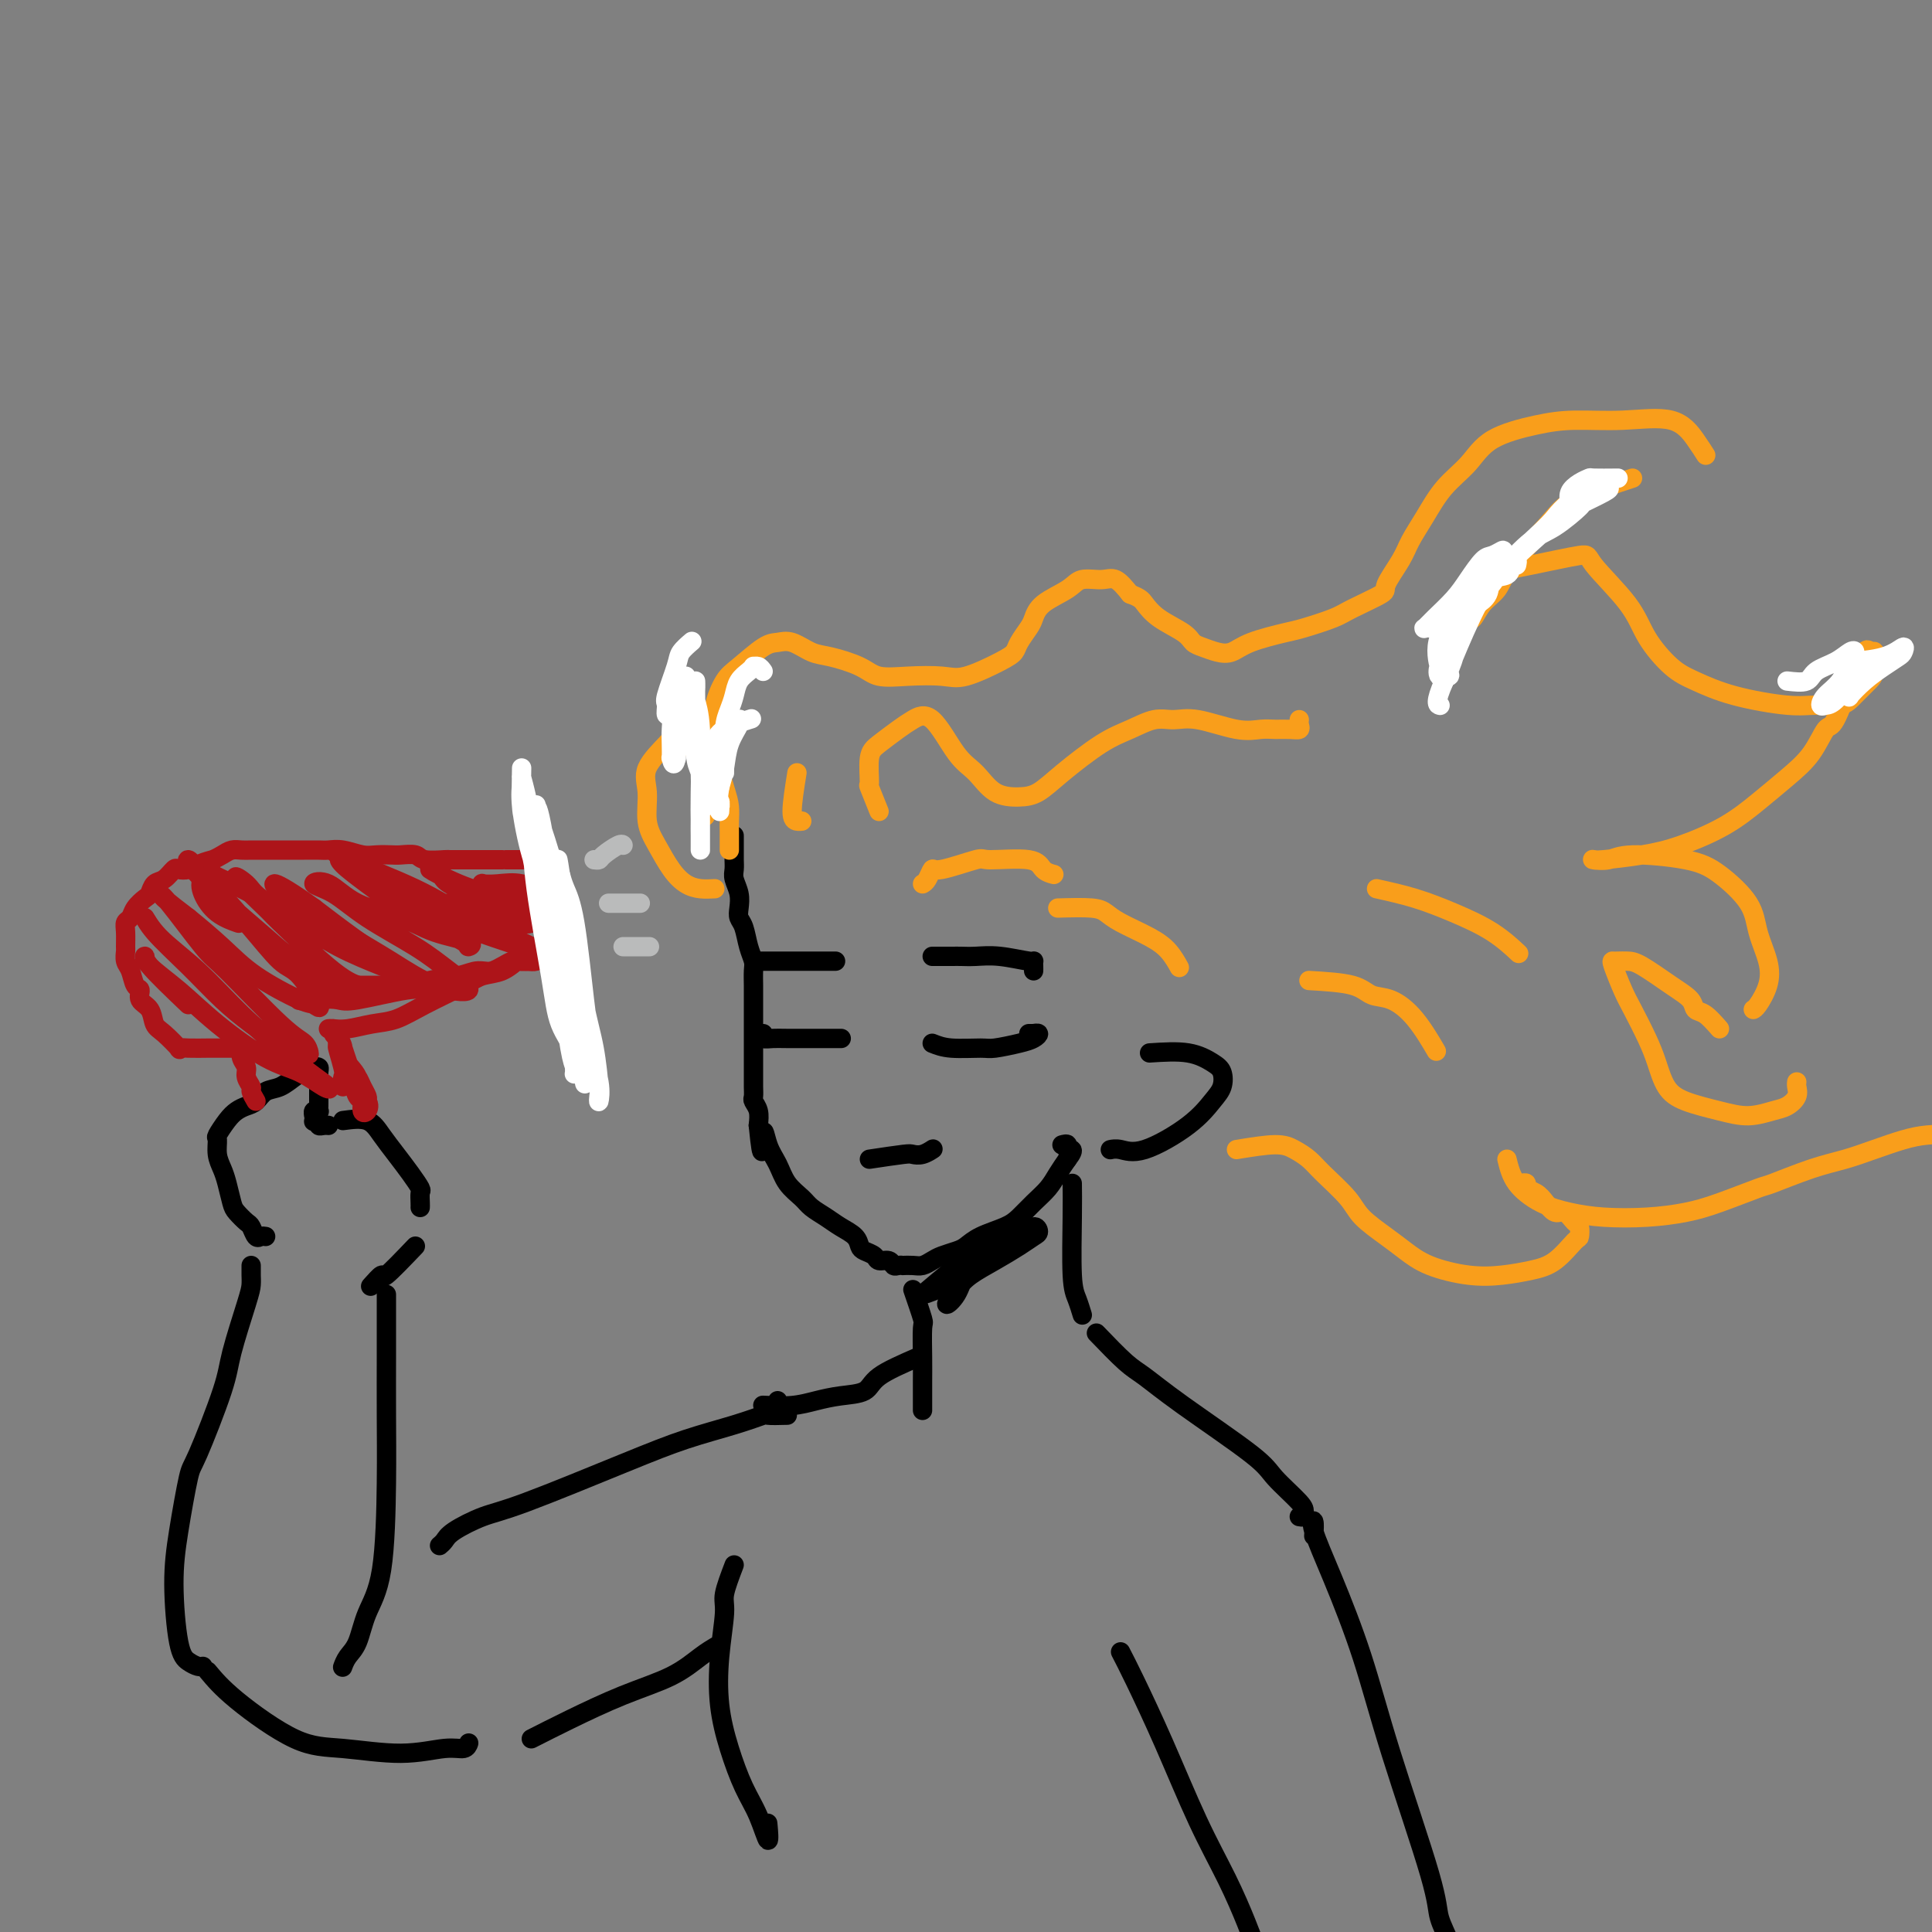 <svg viewBox='0 0 400 400' version='1.1' xmlns='http://www.w3.org/2000/svg' xmlns:xlink='http://www.w3.org/1999/xlink'><rect x="0" y="0" width="400" height="400" fill="#808080" stroke="none"/><g fill='none' stroke='rgb(0,0,0)' stroke-width='4' stroke-linecap='round' stroke-linejoin='round'><path d='M152,173c-0.001,0.779 -0.001,1.559 0,2c0.001,0.441 0.004,0.544 0,1c-0.004,0.456 -0.015,1.267 0,2c0.015,0.733 0.056,1.390 0,2c-0.056,0.610 -0.208,1.173 0,2c0.208,0.827 0.776,1.919 1,3c0.224,1.081 0.102,2.152 0,3c-0.102,0.848 -0.185,1.472 0,2c0.185,0.528 0.638,0.961 1,2c0.362,1.039 0.633,2.686 1,4c0.367,1.314 0.830,2.296 1,3c0.170,0.704 0.045,1.129 0,2c-0.045,0.871 -0.012,2.187 0,3c0.012,0.813 0.003,1.121 0,2c-0.003,0.879 -0.001,2.328 0,3c0.001,0.672 0.000,0.568 0,1c-0.000,0.432 -0.000,1.401 0,2c0.000,0.599 0.000,0.829 0,1c-0.000,0.171 -0.000,0.283 0,1c0.000,0.717 -0.000,2.038 0,3c0.000,0.962 0.000,1.567 0,2c-0.000,0.433 -0.000,0.696 0,1c0.000,0.304 0.000,0.649 0,1c-0.000,0.351 -0.001,0.709 0,1c0.001,0.291 0.004,0.514 0,1c-0.004,0.486 -0.015,1.235 0,2c0.015,0.765 0.056,1.545 0,2c-0.056,0.455 -0.207,0.584 0,1c0.207,0.416 0.774,1.119 1,2c0.226,0.881 0.113,1.941 0,3'/><path d='M157,233c0.966,9.664 0.882,3.825 1,2c0.118,-1.825 0.439,0.364 1,2c0.561,1.636 1.361,2.717 2,4c0.639,1.283 1.118,2.766 2,4c0.882,1.234 2.166,2.217 3,3c0.834,0.783 1.218,1.365 2,2c0.782,0.635 1.963,1.322 3,2c1.037,0.678 1.931,1.347 3,2c1.069,0.653 2.313,1.289 3,2c0.687,0.711 0.818,1.496 1,2c0.182,0.504 0.416,0.727 1,1c0.584,0.273 1.518,0.595 2,1c0.482,0.405 0.512,0.893 1,1c0.488,0.107 1.436,-0.167 2,0c0.564,0.167 0.746,0.777 1,1c0.254,0.223 0.582,0.061 1,0c0.418,-0.061 0.927,-0.019 1,0c0.073,0.019 -0.291,0.016 0,0c0.291,-0.016 1.237,-0.046 2,0c0.763,0.046 1.345,0.168 2,0c0.655,-0.168 1.384,-0.625 2,-1c0.616,-0.375 1.120,-0.667 2,-1c0.880,-0.333 2.136,-0.707 3,-1c0.864,-0.293 1.336,-0.504 2,-1c0.664,-0.496 1.518,-1.276 3,-2c1.482,-0.724 3.590,-1.390 5,-2c1.410,-0.610 2.121,-1.163 3,-2c0.879,-0.837 1.926,-1.956 3,-3c1.074,-1.044 2.174,-2.012 3,-3c0.826,-0.988 1.379,-1.997 2,-3c0.621,-1.003 1.311,-2.002 2,-3'/><path d='M221,240c1.995,-2.558 0.483,-1.954 0,-2c-0.483,-0.046 0.062,-0.743 0,-1c-0.062,-0.257 -0.732,-0.073 -1,0c-0.268,0.073 -0.134,0.037 0,0'/><path d='M158,214c-0.179,0.423 -0.358,0.845 0,1c0.358,0.155 1.252,0.041 2,0c0.748,-0.041 1.349,-0.011 3,0c1.651,0.011 4.351,0.003 6,0c1.649,-0.003 2.246,-0.001 3,0c0.754,0.001 1.665,0.000 2,0c0.335,-0.000 0.096,-0.000 0,0c-0.096,0.000 -0.048,0.000 0,0'/><path d='M193,216c1.067,0.429 2.135,0.858 4,1c1.865,0.142 4.529,-0.004 6,0c1.471,0.004 1.749,0.159 3,0c1.251,-0.159 3.475,-0.631 5,-1c1.525,-0.369 2.352,-0.635 3,-1c0.648,-0.365 1.115,-0.830 1,-1c-0.115,-0.170 -0.814,-0.046 -1,0c-0.186,0.046 0.142,0.012 0,0c-0.142,-0.012 -0.755,-0.004 -1,0c-0.245,0.004 -0.123,0.002 0,0'/><path d='M157,199c0.157,0.000 0.314,0.000 1,0c0.686,0.000 1.901,0.000 3,0c1.099,-0.000 2.081,0.000 4,0c1.919,0.000 4.773,0.000 6,0c1.227,0.000 0.826,0.000 1,0c0.174,0.000 0.923,0.000 1,0c0.077,0.000 -0.518,0.000 -1,0c-0.482,0.000 -0.852,0.000 -1,0c-0.148,0.000 -0.074,0.000 0,0'/><path d='M193,198c1.527,0.002 3.054,0.005 4,0c0.946,-0.005 1.311,-0.016 2,0c0.689,0.016 1.701,0.060 3,0c1.299,-0.060 2.884,-0.222 5,0c2.116,0.222 4.763,0.830 6,1c1.237,0.170 1.063,-0.099 1,0c-0.063,0.099 -0.017,0.565 0,1c0.017,0.435 0.005,0.839 0,1c-0.005,0.161 -0.002,0.081 0,0'/><path d='M180,240c2.776,-0.415 5.553,-0.829 7,-1c1.447,-0.171 1.565,-0.098 2,0c0.435,0.098 1.189,0.222 2,0c0.811,-0.222 1.680,-0.791 2,-1c0.320,-0.209 0.091,-0.060 0,0c-0.091,0.060 -0.046,0.030 0,0'/><path d='M238,218c2.873,-0.186 5.746,-0.372 8,0c2.254,0.372 3.889,1.301 5,2c1.111,0.699 1.698,1.169 2,2c0.302,0.831 0.320,2.023 0,3c-0.320,0.977 -0.979,1.740 -2,3c-1.021,1.260 -2.403,3.017 -5,5c-2.597,1.983 -6.409,4.192 -9,5c-2.591,0.808 -3.963,0.217 -5,0c-1.037,-0.217 -1.741,-0.058 -2,0c-0.259,0.058 -0.074,0.017 0,0c0.074,-0.017 0.037,-0.008 0,0'/></g>
<g fill='none' stroke='rgb(249,158,27)' stroke-width='4' stroke-linecap='round' stroke-linejoin='round'><path d='M182,168c-0.854,-2.133 -1.708,-4.266 -2,-5c-0.292,-0.734 -0.021,-0.069 0,-1c0.021,-0.931 -0.208,-3.457 0,-5c0.208,-1.543 0.852,-2.103 2,-3c1.148,-0.897 2.799,-2.131 4,-3c1.201,-0.869 1.951,-1.371 3,-2c1.049,-0.629 2.398,-1.384 4,0c1.602,1.384 3.457,4.905 5,7c1.543,2.095 2.776,2.762 4,4c1.224,1.238 2.441,3.047 4,4c1.559,0.953 3.462,1.048 5,1c1.538,-0.048 2.711,-0.241 4,-1c1.289,-0.759 2.693,-2.084 5,-4c2.307,-1.916 5.516,-4.424 8,-6c2.484,-1.576 4.243,-2.218 6,-3c1.757,-0.782 3.513,-1.702 5,-2c1.487,-0.298 2.705,0.025 4,0c1.295,-0.025 2.668,-0.399 5,0c2.332,0.399 5.623,1.572 8,2c2.377,0.428 3.838,0.112 5,0c1.162,-0.112 2.024,-0.020 3,0c0.976,0.020 2.065,-0.033 3,0c0.935,0.033 1.714,0.153 2,0c0.286,-0.153 0.077,-0.580 0,-1c-0.077,-0.420 -0.022,-0.834 0,-1c0.022,-0.166 0.011,-0.083 0,0'/><path d='M151,176c0.004,-1.538 0.007,-3.075 0,-4c-0.007,-0.925 -0.026,-1.237 0,-2c0.026,-0.763 0.096,-1.977 0,-3c-0.096,-1.023 -0.360,-1.857 -1,-4c-0.640,-2.143 -1.657,-5.597 -2,-8c-0.343,-2.403 -0.013,-3.754 0,-5c0.013,-1.246 -0.292,-2.386 0,-4c0.292,-1.614 1.183,-3.702 2,-5c0.817,-1.298 1.562,-1.805 3,-3c1.438,-1.195 3.568,-3.078 5,-4c1.432,-0.922 2.165,-0.882 3,-1c0.835,-0.118 1.772,-0.392 3,0c1.228,0.392 2.748,1.450 4,2c1.252,0.550 2.235,0.592 4,1c1.765,0.408 4.310,1.184 6,2c1.690,0.816 2.525,1.673 4,2c1.475,0.327 3.589,0.124 6,0c2.411,-0.124 5.117,-0.168 7,0c1.883,0.168 2.942,0.546 5,0c2.058,-0.546 5.115,-2.018 7,-3c1.885,-0.982 2.599,-1.473 3,-2c0.401,-0.527 0.488,-1.089 1,-2c0.512,-0.911 1.448,-2.171 2,-3c0.552,-0.829 0.721,-1.227 1,-2c0.279,-0.773 0.668,-1.922 2,-3c1.332,-1.078 3.605,-2.084 5,-3c1.395,-0.916 1.910,-1.740 3,-2c1.090,-0.260 2.755,0.045 4,0c1.245,-0.045 2.070,-0.442 3,0c0.930,0.442 1.965,1.721 3,3'/><path d='M234,123c2.119,0.776 2.415,1.216 3,2c0.585,0.784 1.458,1.912 3,3c1.542,1.088 3.753,2.135 5,3c1.247,0.865 1.530,1.547 2,2c0.470,0.453 1.127,0.679 2,1c0.873,0.321 1.963,0.739 3,1c1.037,0.261 2.021,0.365 3,0c0.979,-0.365 1.952,-1.199 4,-2c2.048,-0.801 5.170,-1.570 7,-2c1.830,-0.430 2.369,-0.521 4,-1c1.631,-0.479 4.356,-1.345 6,-2c1.644,-0.655 2.207,-1.097 4,-2c1.793,-0.903 4.814,-2.266 6,-3c1.186,-0.734 0.535,-0.839 1,-2c0.465,-1.161 2.046,-3.380 3,-5c0.954,-1.620 1.283,-2.643 2,-4c0.717,-1.357 1.824,-3.050 3,-5c1.176,-1.950 2.421,-4.159 4,-6c1.579,-1.841 3.492,-3.316 5,-5c1.508,-1.684 2.612,-3.579 5,-5c2.388,-1.421 6.061,-2.369 9,-3c2.939,-0.631 5.145,-0.946 8,-1c2.855,-0.054 6.359,0.154 10,0c3.641,-0.154 7.419,-0.670 10,0c2.581,0.670 3.964,2.527 5,4c1.036,1.473 1.725,2.564 2,3c0.275,0.436 0.138,0.218 0,0'/><path d='M338,99c-1.843,0.602 -3.686,1.204 -6,2c-2.314,0.796 -5.099,1.787 -7,3c-1.901,1.213 -2.919,2.648 -5,5c-2.081,2.352 -5.226,5.621 -7,8c-1.774,2.379 -2.177,3.868 -3,5c-0.823,1.132 -2.065,1.905 -3,3c-0.935,1.095 -1.563,2.510 -2,3c-0.437,0.490 -0.685,0.055 -1,0c-0.315,-0.055 -0.699,0.271 -1,0c-0.301,-0.271 -0.521,-1.138 0,-2c0.521,-0.862 1.783,-1.718 3,-3c1.217,-1.282 2.388,-2.988 4,-4c1.612,-1.012 3.665,-1.330 7,-2c3.335,-0.670 7.953,-1.694 10,-2c2.047,-0.306 1.525,0.105 3,2c1.475,1.895 4.948,5.273 7,8c2.052,2.727 2.684,4.801 4,7c1.316,2.199 3.316,4.522 5,6c1.684,1.478 3.053,2.110 5,3c1.947,0.890 4.474,2.037 8,3c3.526,0.963 8.051,1.740 11,2c2.949,0.260 4.321,0.002 6,0c1.679,-0.002 3.665,0.251 5,0c1.335,-0.251 2.018,-1.005 3,-2c0.982,-0.995 2.263,-2.232 3,-3c0.737,-0.768 0.930,-1.067 1,-2c0.070,-0.933 0.016,-2.499 0,-3c-0.016,-0.501 0.006,0.061 0,0c-0.006,-0.061 -0.040,-0.747 0,-1c0.040,-0.253 0.154,-0.072 0,0c-0.154,0.072 -0.577,0.036 -1,0'/><path d='M387,135c-0.254,-0.920 -0.888,-0.219 -1,0c-0.112,0.219 0.300,-0.045 0,0c-0.300,0.045 -1.312,0.401 -2,1c-0.688,0.599 -1.054,1.443 -1,2c0.054,0.557 0.526,0.826 0,3c-0.526,2.174 -2.050,6.254 -3,8c-0.950,1.746 -1.328,1.159 -2,2c-0.672,0.841 -1.640,3.111 -3,5c-1.360,1.889 -3.111,3.399 -5,5c-1.889,1.601 -3.914,3.294 -6,5c-2.086,1.706 -4.233,3.424 -7,5c-2.767,1.576 -6.155,3.010 -9,4c-2.845,0.990 -5.146,1.534 -8,2c-2.854,0.466 -6.262,0.853 -8,1c-1.738,0.147 -1.807,0.056 -2,0c-0.193,-0.056 -0.512,-0.075 0,0c0.512,0.075 1.853,0.244 3,0c1.147,-0.244 2.099,-0.903 5,-1c2.901,-0.097 7.751,0.367 11,1c3.249,0.633 4.897,1.435 7,3c2.103,1.565 4.662,3.894 6,6c1.338,2.106 1.455,3.990 2,6c0.545,2.010 1.519,4.146 2,6c0.481,1.854 0.469,3.425 0,5c-0.469,1.575 -1.396,3.155 -2,4c-0.604,0.845 -0.887,0.956 -1,1c-0.113,0.044 -0.057,0.022 0,0'/><path d='M356,213c-1.051,-1.199 -2.102,-2.398 -3,-3c-0.898,-0.602 -1.644,-0.606 -2,-1c-0.356,-0.394 -0.323,-1.177 -1,-2c-0.677,-0.823 -2.066,-1.684 -4,-3c-1.934,-1.316 -4.415,-3.085 -6,-4c-1.585,-0.915 -2.275,-0.975 -3,-1c-0.725,-0.025 -1.485,-0.014 -2,0c-0.515,0.014 -0.783,0.033 -1,0c-0.217,-0.033 -0.381,-0.117 0,1c0.381,1.117 1.309,3.436 2,5c0.691,1.564 1.147,2.372 2,4c0.853,1.628 2.103,4.075 3,6c0.897,1.925 1.442,3.330 2,5c0.558,1.670 1.129,3.607 2,5c0.871,1.393 2.043,2.241 4,3c1.957,0.759 4.700,1.427 7,2c2.300,0.573 4.157,1.051 6,1c1.843,-0.051 3.671,-0.630 5,-1c1.329,-0.370 2.160,-0.530 3,-1c0.840,-0.470 1.689,-1.250 2,-2c0.311,-0.750 0.084,-1.471 0,-2c-0.084,-0.529 -0.024,-0.865 0,-1c0.024,-0.135 0.012,-0.067 0,0'/><path d='M191,183c0.315,-0.180 0.631,-0.359 1,-1c0.369,-0.641 0.792,-1.743 1,-2c0.208,-0.257 0.201,0.330 2,0c1.799,-0.330 5.404,-1.577 7,-2c1.596,-0.423 1.185,-0.022 3,0c1.815,0.022 5.858,-0.334 8,0c2.142,0.334 2.384,1.359 3,2c0.616,0.641 1.604,0.897 2,1c0.396,0.103 0.198,0.051 0,0'/><path d='M219,188c2.669,-0.072 5.337,-0.144 7,0c1.663,0.144 2.320,0.505 3,1c0.680,0.495 1.384,1.124 3,2c1.616,0.876 4.145,1.998 6,3c1.855,1.002 3.038,1.885 4,3c0.962,1.115 1.703,2.461 2,3c0.297,0.539 0.148,0.269 0,0'/><path d='M165,160c-0.506,3.155 -1.011,6.309 -1,8c0.011,1.691 0.539,1.917 1,2c0.461,0.083 0.855,0.022 1,0c0.145,-0.022 0.041,-0.006 0,0c-0.041,0.006 -0.021,0.003 0,0'/><path d='M148,184c-0.999,0.055 -1.999,0.110 -3,0c-1.001,-0.110 -2.005,-0.384 -3,-1c-0.995,-0.616 -1.983,-1.573 -3,-3c-1.017,-1.427 -2.063,-3.324 -3,-5c-0.937,-1.676 -1.765,-3.133 -2,-5c-0.235,-1.867 0.125,-4.146 0,-6c-0.125,-1.854 -0.734,-3.284 0,-5c0.734,-1.716 2.810,-3.717 4,-5c1.190,-1.283 1.494,-1.849 2,-2c0.506,-0.151 1.213,0.113 2,1c0.787,0.887 1.653,2.396 2,3c0.347,0.604 0.173,0.302 0,0'/><path d='M146,169c-0.001,-1.611 -0.002,-3.223 0,-4c0.002,-0.777 0.006,-0.720 0,-1c-0.006,-0.280 -0.022,-0.898 0,-2c0.022,-1.102 0.083,-2.688 0,-4c-0.083,-1.312 -0.311,-2.352 0,-4c0.311,-1.648 1.161,-3.905 2,-5c0.839,-1.095 1.668,-1.027 2,-1c0.332,0.027 0.166,0.014 0,0'/><path d='M256,238c3.005,-0.491 6.009,-0.981 8,-1c1.991,-0.019 2.968,0.434 4,1c1.032,0.566 2.121,1.247 3,2c0.879,0.753 1.550,1.580 3,3c1.450,1.420 3.679,3.433 5,5c1.321,1.567 1.734,2.686 3,4c1.266,1.314 3.387,2.822 5,4c1.613,1.178 2.720,2.026 4,3c1.280,0.974 2.732,2.075 5,3c2.268,0.925 5.350,1.673 8,2c2.650,0.327 4.868,0.233 7,0c2.132,-0.233 4.180,-0.605 6,-1c1.820,-0.395 3.414,-0.811 5,-2c1.586,-1.189 3.165,-3.150 4,-4c0.835,-0.850 0.925,-0.590 1,-1c0.075,-0.410 0.133,-1.489 0,-2c-0.133,-0.511 -0.458,-0.455 -1,-1c-0.542,-0.545 -1.302,-1.690 -2,-2c-0.698,-0.310 -1.335,0.214 -2,0c-0.665,-0.214 -1.359,-1.168 -2,-2c-0.641,-0.832 -1.230,-1.543 -2,-2c-0.770,-0.457 -1.722,-0.658 -2,-1c-0.278,-0.342 0.117,-0.823 0,-1c-0.117,-0.177 -0.748,-0.051 -1,0c-0.252,0.051 -0.126,0.025 0,0'/><path d='M312,240c0.420,1.713 0.840,3.426 2,5c1.160,1.574 3.061,3.008 5,4c1.939,0.992 3.918,1.543 6,2c2.082,0.457 4.268,0.819 7,1c2.732,0.181 6.011,0.181 9,0c2.989,-0.181 5.687,-0.541 8,-1c2.313,-0.459 4.242,-1.015 7,-2c2.758,-0.985 6.347,-2.399 8,-3c1.653,-0.601 1.372,-0.388 3,-1c1.628,-0.612 5.165,-2.048 8,-3c2.835,-0.952 4.969,-1.419 7,-2c2.031,-0.581 3.958,-1.277 6,-2c2.042,-0.723 4.197,-1.473 6,-2c1.803,-0.527 3.254,-0.831 5,-1c1.746,-0.169 3.787,-0.204 5,0c1.213,0.204 1.600,0.647 2,1c0.400,0.353 0.814,0.617 1,1c0.186,0.383 0.143,0.886 0,1c-0.143,0.114 -0.385,-0.162 -1,0c-0.615,0.162 -1.604,0.760 -2,1c-0.396,0.240 -0.198,0.120 0,0'/><path d='M271,203c3.440,0.207 6.880,0.414 9,1c2.120,0.586 2.919,1.552 4,2c1.081,0.448 2.444,0.378 4,1c1.556,0.622 3.303,1.937 5,4c1.697,2.063 3.342,4.875 4,6c0.658,1.125 0.329,0.562 0,0'/><path d='M285,184c2.678,0.595 5.356,1.190 8,2c2.644,0.810 5.255,1.836 8,3c2.745,1.164 5.624,2.467 8,4c2.376,1.533 4.250,3.295 5,4c0.750,0.705 0.375,0.352 0,0'/></g>
<g fill='none' stroke='rgb(0,0,0)' stroke-width='4' stroke-linecap='round' stroke-linejoin='round'><path d='M222,245c0.022,1.727 0.044,3.454 0,7c-0.044,3.546 -0.156,8.912 0,12c0.156,3.088 0.578,3.900 1,5c0.422,1.100 0.844,2.488 1,3c0.156,0.512 0.044,0.146 0,0c-0.044,-0.146 -0.022,-0.073 0,0'/><path d='M189,267c0.845,2.461 1.691,4.922 2,6c0.309,1.078 0.083,0.773 0,2c-0.083,1.227 -0.022,3.985 0,6c0.022,2.015 0.006,3.286 0,5c-0.006,1.714 -0.002,3.872 0,5c0.002,1.128 0.000,1.227 0,1c-0.000,-0.227 -0.000,-0.779 0,-1c0.000,-0.221 0.000,-0.110 0,0'/><path d='M191,268c2.350,-1.984 4.700,-3.968 6,-5c1.300,-1.032 1.548,-1.112 3,-2c1.452,-0.888 4.106,-2.586 6,-4c1.894,-1.414 3.028,-2.546 4,-3c0.972,-0.454 1.783,-0.231 2,0c0.217,0.231 -0.158,0.469 -1,1c-0.842,0.531 -2.150,1.356 -3,2c-0.850,0.644 -1.242,1.107 -2,2c-0.758,0.893 -1.882,2.216 -3,3c-1.118,0.784 -2.229,1.028 -3,2c-0.771,0.972 -1.201,2.672 -2,4c-0.799,1.328 -1.967,2.283 -2,2c-0.033,-0.283 1.069,-1.806 2,-3c0.931,-1.194 1.690,-2.060 3,-3c1.310,-0.940 3.172,-1.956 5,-3c1.828,-1.044 3.621,-2.117 5,-3c1.379,-0.883 2.345,-1.576 3,-2c0.655,-0.424 0.998,-0.579 1,-1c0.002,-0.421 -0.336,-1.108 -1,-1c-0.664,0.108 -1.652,1.012 -3,2c-1.348,0.988 -3.055,2.059 -5,3c-1.945,0.941 -4.128,1.751 -6,3c-1.872,1.249 -3.432,2.938 -5,4c-1.568,1.062 -3.144,1.497 -4,2c-0.856,0.503 -0.992,1.073 -1,1c-0.008,-0.073 0.113,-0.789 0,-1c-0.113,-0.211 -0.461,0.083 0,0c0.461,-0.083 1.730,-0.541 3,-1'/><path d='M193,267c-3.083,1.702 -0.292,0.458 1,0c1.292,-0.458 1.083,-0.131 1,0c-0.083,0.131 -0.042,0.065 0,0'/><path d='M190,281c-3.161,1.375 -6.321,2.750 -8,4c-1.679,1.250 -1.875,2.373 -3,3c-1.125,0.627 -3.179,0.756 -5,1c-1.821,0.244 -3.410,0.602 -5,1c-1.590,0.398 -3.183,0.835 -5,1c-1.817,0.165 -3.860,0.058 -5,0c-1.140,-0.058 -1.378,-0.067 -1,0c0.378,0.067 1.371,0.210 2,0c0.629,-0.210 0.894,-0.774 1,-1c0.106,-0.226 0.053,-0.113 0,0'/><path d='M227,276c2.220,2.305 4.440,4.610 6,6c1.560,1.390 2.460,1.864 4,3c1.540,1.136 3.719,2.934 8,6c4.281,3.066 10.665,7.400 14,10c3.335,2.600 3.622,3.467 5,5c1.378,1.533 3.847,3.731 5,5c1.153,1.269 0.989,1.608 1,2c0.011,0.392 0.195,0.836 0,1c-0.195,0.164 -0.770,0.047 -1,0c-0.230,-0.047 -0.115,-0.023 0,0'/><path d='M55,256c-0.336,-0.056 -0.671,-0.113 -1,0c-0.329,0.113 -0.651,0.394 -1,0c-0.349,-0.394 -0.723,-1.463 -1,-2c-0.277,-0.537 -0.455,-0.541 -1,-1c-0.545,-0.459 -1.456,-1.371 -2,-2c-0.544,-0.629 -0.720,-0.974 -1,-2c-0.280,-1.026 -0.665,-2.731 -1,-4c-0.335,-1.269 -0.620,-2.101 -1,-3c-0.380,-0.899 -0.856,-1.866 -1,-3c-0.144,-1.134 0.044,-2.437 0,-3c-0.044,-0.563 -0.321,-0.387 0,-1c0.321,-0.613 1.240,-2.013 2,-3c0.760,-0.987 1.361,-1.559 2,-2c0.639,-0.441 1.315,-0.752 2,-1c0.685,-0.248 1.377,-0.435 2,-1c0.623,-0.565 1.175,-1.509 2,-2c0.825,-0.491 1.923,-0.527 3,-1c1.077,-0.473 2.135,-1.381 3,-2c0.865,-0.619 1.538,-0.949 2,-1c0.462,-0.051 0.712,0.177 1,0c0.288,-0.177 0.613,-0.759 1,-1c0.387,-0.241 0.836,-0.143 1,0c0.164,0.143 0.044,0.329 0,1c-0.044,0.671 -0.011,1.826 0,3c0.011,1.174 -0.001,2.366 0,3c0.001,0.634 0.014,0.708 0,1c-0.014,0.292 -0.055,0.800 0,1c0.055,0.200 0.207,0.092 0,0c-0.207,-0.092 -0.773,-0.169 -1,0c-0.227,0.169 -0.113,0.585 0,1'/><path d='M65,231c0.091,1.635 -0.182,1.223 0,1c0.182,-0.223 0.819,-0.256 1,0c0.181,0.256 -0.095,0.801 0,1c0.095,0.199 0.562,0.053 1,0c0.438,-0.053 0.849,-0.014 1,0c0.151,0.014 0.043,0.004 0,0c-0.043,-0.004 -0.022,-0.002 0,0'/><path d='M71,232c1.845,-0.245 3.689,-0.489 5,0c1.311,0.489 2.088,1.713 3,3c0.912,1.287 1.957,2.639 3,4c1.043,1.361 2.083,2.733 3,4c0.917,1.267 1.710,2.431 2,3c0.290,0.569 0.078,0.544 0,1c-0.078,0.456 -0.021,1.392 0,2c0.021,0.608 0.006,0.888 0,1c-0.006,0.112 -0.003,0.056 0,0'/><path d='M52,262c0.002,0.357 0.004,0.713 0,1c-0.004,0.287 -0.014,0.504 0,1c0.014,0.496 0.053,1.272 0,2c-0.053,0.728 -0.198,1.409 -1,4c-0.802,2.591 -2.260,7.092 -3,10c-0.740,2.908 -0.763,4.224 -2,8c-1.237,3.776 -3.688,10.012 -5,13c-1.312,2.988 -1.484,2.726 -2,5c-0.516,2.274 -1.375,7.082 -2,11c-0.625,3.918 -1.015,6.945 -1,11c0.015,4.055 0.435,9.139 1,12c0.565,2.861 1.275,3.499 2,4c0.725,0.501 1.464,0.866 2,1c0.536,0.134 0.867,0.038 1,0c0.133,-0.038 0.066,-0.019 0,0'/><path d='M86,258c-2.482,2.595 -4.964,5.190 -6,6c-1.036,0.810 -0.625,-0.167 -1,0c-0.375,0.167 -1.536,1.476 -2,2c-0.464,0.524 -0.232,0.262 0,0'/><path d='M80,268c-0.001,3.100 -0.001,6.200 0,8c0.001,1.800 0.005,2.300 0,5c-0.005,2.700 -0.017,7.602 0,12c0.017,4.398 0.065,8.294 0,14c-0.065,5.706 -0.242,13.221 -1,18c-0.758,4.779 -2.098,6.822 -3,9c-0.902,2.178 -1.365,4.491 -2,6c-0.635,1.509 -1.440,2.214 -2,3c-0.560,0.786 -0.874,1.653 -1,2c-0.126,0.347 -0.063,0.173 0,0'/><path d='M163,293c-1.696,0.043 -3.392,0.086 -4,0c-0.608,-0.086 -0.128,-0.300 -1,0c-0.872,0.300 -3.094,1.115 -6,2c-2.906,0.885 -6.494,1.840 -10,3c-3.506,1.160 -6.928,2.524 -13,5c-6.072,2.476 -14.794,6.065 -20,8c-5.206,1.935 -6.898,2.217 -9,3c-2.102,0.783 -4.615,2.065 -6,3c-1.385,0.935 -1.642,1.521 -2,2c-0.358,0.479 -0.817,0.851 -1,1c-0.183,0.149 -0.092,0.074 0,0'/><path d='M43,346c1.400,1.680 2.800,3.360 6,6c3.200,2.640 8.198,6.239 12,8c3.802,1.761 6.406,1.684 10,2c3.594,0.316 8.179,1.027 12,1c3.821,-0.027 6.880,-0.791 9,-1c2.120,-0.209 3.302,0.136 4,0c0.698,-0.136 0.914,-0.753 1,-1c0.086,-0.247 0.043,-0.123 0,0'/><path d='M110,360c2.397,-1.218 4.793,-2.435 8,-4c3.207,-1.565 7.224,-3.477 11,-5c3.776,-1.523 7.311,-2.656 10,-4c2.689,-1.344 4.532,-2.900 6,-4c1.468,-1.100 2.562,-1.743 3,-2c0.438,-0.257 0.219,-0.129 0,0'/><path d='M152,324c-0.873,2.290 -1.745,4.581 -2,6c-0.255,1.419 0.109,1.968 0,4c-0.109,2.032 -0.689,5.549 -1,9c-0.311,3.451 -0.353,6.838 0,10c0.353,3.162 1.100,6.100 2,9c0.900,2.900 1.954,5.760 3,8c1.046,2.240 2.085,3.858 3,6c0.915,2.142 1.708,4.807 2,5c0.292,0.193 0.083,-2.088 0,-3c-0.083,-0.912 -0.042,-0.456 0,0'/><path d='M272,318c0.081,-1.291 0.162,-2.582 0,-3c-0.162,-0.418 -0.569,0.036 0,2c0.569,1.964 2.112,5.437 4,10c1.888,4.563 4.121,10.217 6,16c1.879,5.783 3.404,11.697 6,20c2.596,8.303 6.265,18.996 8,25c1.735,6.004 1.537,7.321 2,9c0.463,1.679 1.586,3.721 2,5c0.414,1.279 0.118,1.794 0,2c-0.118,0.206 -0.059,0.103 0,0'/><path d='M232,342c0.760,1.469 1.520,2.937 3,6c1.480,3.063 3.681,7.719 6,13c2.319,5.281 4.756,11.185 7,16c2.244,4.815 4.296,8.540 6,12c1.704,3.460 3.059,6.654 4,9c0.941,2.346 1.469,3.845 2,5c0.531,1.155 1.066,1.965 1,2c-0.066,0.035 -0.733,-0.704 -1,-1c-0.267,-0.296 -0.133,-0.148 0,0'/></g>
<g fill='none' stroke='rgb(173,20,25)' stroke-width='4' stroke-linecap='round' stroke-linejoin='round'><path d='M53,228c-0.455,-0.780 -0.910,-1.559 -1,-2c-0.090,-0.441 0.186,-0.543 0,-1c-0.186,-0.457 -0.835,-1.270 -1,-2c-0.165,-0.730 0.152,-1.376 0,-2c-0.152,-0.624 -0.773,-1.225 -1,-2c-0.227,-0.775 -0.061,-1.723 0,-2c0.061,-0.277 0.016,0.118 0,0c-0.016,-0.118 -0.005,-0.748 0,-1c0.005,-0.252 0.002,-0.126 0,0'/><path d='M76,230c0.006,-0.327 0.013,-0.655 0,-1c-0.013,-0.345 -0.045,-0.708 0,-1c0.045,-0.292 0.167,-0.514 0,-1c-0.167,-0.486 -0.622,-1.236 -1,-2c-0.378,-0.764 -0.678,-1.542 -1,-2c-0.322,-0.458 -0.664,-0.594 -1,-1c-0.336,-0.406 -0.664,-1.080 -1,-2c-0.336,-0.920 -0.679,-2.085 -1,-3c-0.321,-0.915 -0.620,-1.582 -1,-2c-0.380,-0.418 -0.841,-0.589 -1,-1c-0.159,-0.411 -0.015,-1.062 0,-1c0.015,0.062 -0.098,0.836 0,1c0.098,0.164 0.409,-0.284 1,1c0.591,1.284 1.464,4.299 2,6c0.536,1.701 0.735,2.090 1,3c0.265,0.910 0.595,2.343 1,3c0.405,0.657 0.885,0.538 1,1c0.115,0.462 -0.134,1.503 0,2c0.134,0.497 0.651,0.449 1,0c0.349,-0.449 0.529,-1.299 0,-2c-0.529,-0.701 -1.767,-1.255 -2,-2c-0.233,-0.745 0.540,-1.683 0,-3c-0.540,-1.317 -2.392,-3.013 -3,-4c-0.608,-0.987 0.029,-1.266 0,-2c-0.029,-0.734 -0.722,-1.924 -1,-2c-0.278,-0.076 -0.139,0.962 0,2'/><path d='M70,217c-0.547,-1.215 0.585,2.249 1,4c0.415,1.751 0.111,1.789 0,2c-0.111,0.211 -0.030,0.595 0,1c0.030,0.405 0.009,0.830 0,1c-0.009,0.170 -0.004,0.085 0,0'/><path d='M48,217c-0.475,0.000 -0.949,0.000 -1,0c-0.051,-0.000 0.322,-0.001 0,0c-0.322,0.001 -1.338,0.003 -2,0c-0.662,-0.003 -0.972,-0.011 -2,0c-1.028,0.011 -2.776,0.040 -4,0c-1.224,-0.040 -1.923,-0.150 -2,0c-0.077,0.150 0.469,0.560 0,0c-0.469,-0.560 -1.953,-2.091 -3,-3c-1.047,-0.909 -1.657,-1.197 -2,-2c-0.343,-0.803 -0.420,-2.120 -1,-3c-0.580,-0.880 -1.662,-1.324 -2,-2c-0.338,-0.676 0.067,-1.586 0,-2c-0.067,-0.414 -0.606,-0.333 -1,-1c-0.394,-0.667 -0.641,-2.083 -1,-3c-0.359,-0.917 -0.829,-1.335 -1,-2c-0.171,-0.665 -0.043,-1.578 0,-2c0.043,-0.422 -0.001,-0.353 0,-1c0.001,-0.647 0.045,-2.009 0,-3c-0.045,-0.991 -0.181,-1.612 0,-2c0.181,-0.388 0.678,-0.542 1,-1c0.322,-0.458 0.470,-1.221 1,-2c0.530,-0.779 1.441,-1.575 2,-2c0.559,-0.425 0.765,-0.478 1,-1c0.235,-0.522 0.500,-1.512 1,-2c0.500,-0.488 1.236,-0.473 2,-1c0.764,-0.527 1.555,-1.595 2,-2c0.445,-0.405 0.543,-0.148 1,0c0.457,0.148 1.273,0.185 2,0c0.727,-0.185 1.363,-0.593 2,-1'/><path d='M41,179c1.976,-0.801 2.415,-0.803 3,-1c0.585,-0.197 1.314,-0.589 2,-1c0.686,-0.411 1.328,-0.842 2,-1c0.672,-0.158 1.372,-0.042 2,0c0.628,0.042 1.182,0.011 2,0c0.818,-0.011 1.900,-0.003 3,0c1.100,0.003 2.220,0.001 3,0c0.780,-0.001 1.222,-0.001 2,0c0.778,0.001 1.892,0.004 3,0c1.108,-0.004 2.211,-0.015 3,0c0.789,0.015 1.265,0.057 2,0c0.735,-0.057 1.729,-0.211 3,0c1.271,0.211 2.820,0.788 4,1c1.180,0.212 1.990,0.061 3,0c1.010,-0.061 2.218,-0.030 3,0c0.782,0.030 1.136,0.061 2,0c0.864,-0.061 2.237,-0.212 3,0c0.763,0.212 0.915,0.789 2,1c1.085,0.211 3.105,0.057 4,0c0.895,-0.057 0.667,-0.015 1,0c0.333,0.015 1.227,0.004 2,0c0.773,-0.004 1.425,-0.001 2,0c0.575,0.001 1.073,0.000 2,0c0.927,-0.000 2.284,-0.000 3,0c0.716,0.000 0.792,0.000 1,0c0.208,-0.000 0.549,-0.000 1,0c0.451,0.000 1.013,0.000 1,0c-0.013,-0.000 -0.601,-0.000 0,0c0.601,0.000 2.393,0.000 3,0c0.607,-0.000 0.031,-0.000 0,0c-0.031,0.000 0.485,0.000 1,0'/><path d='M109,178c9.598,0.294 3.094,0.030 1,0c-2.094,-0.030 0.223,0.173 1,0c0.777,-0.173 0.016,-0.723 0,-1c-0.016,-0.277 0.714,-0.280 1,0c0.286,0.280 0.129,0.844 0,1c-0.129,0.156 -0.231,-0.094 0,0c0.231,0.094 0.793,0.534 1,1c0.207,0.466 0.059,0.958 0,1c-0.059,0.042 -0.027,-0.366 0,0c0.027,0.366 0.050,1.506 0,2c-0.050,0.494 -0.172,0.341 0,1c0.172,0.659 0.637,2.131 1,3c0.363,0.869 0.623,1.136 1,2c0.377,0.864 0.872,2.327 1,3c0.128,0.673 -0.109,0.558 0,1c0.109,0.442 0.565,1.442 1,2c0.435,0.558 0.849,0.675 1,1c0.151,0.325 0.041,0.857 0,1c-0.041,0.143 -0.012,-0.102 0,0c0.012,0.102 0.006,0.551 0,1'/><path d='M118,197c0.508,3.085 -1.221,0.796 -2,0c-0.779,-0.796 -0.609,-0.100 -1,0c-0.391,0.100 -1.343,-0.394 -2,0c-0.657,0.394 -1.019,1.678 -2,2c-0.981,0.322 -2.582,-0.317 -4,0c-1.418,0.317 -2.655,1.591 -4,2c-1.345,0.409 -2.800,-0.048 -4,0c-1.200,0.048 -2.144,0.601 -4,1c-1.856,0.399 -4.622,0.643 -6,1c-1.378,0.357 -1.366,0.828 -2,1c-0.634,0.172 -1.914,0.046 -3,0c-1.086,-0.046 -1.978,-0.012 -3,0c-1.022,0.012 -2.172,0.002 -3,0c-0.828,-0.002 -1.333,0.003 -2,0c-0.667,-0.003 -1.496,-0.015 -2,0c-0.504,0.015 -0.684,0.055 -1,0c-0.316,-0.055 -0.768,-0.207 -1,0c-0.232,0.207 -0.245,0.774 -1,1c-0.755,0.226 -2.254,0.112 -3,0c-0.746,-0.112 -0.739,-0.223 -1,0c-0.261,0.223 -0.789,0.778 -1,1c-0.211,0.222 -0.106,0.111 0,0'/><path d='M66,206c-8.048,1.619 -2.167,1.167 0,1c2.167,-0.167 0.619,-0.048 0,0c-0.619,0.048 -0.310,0.024 0,0'/><path d='M68,213c0.203,-0.027 0.406,-0.053 1,0c0.594,0.053 1.580,0.187 3,0c1.420,-0.187 3.274,-0.694 5,-1c1.726,-0.306 3.322,-0.409 5,-1c1.678,-0.591 3.437,-1.668 6,-3c2.563,-1.332 5.929,-2.917 8,-4c2.071,-1.083 2.847,-1.663 4,-2c1.153,-0.337 2.683,-0.430 4,-1c1.317,-0.570 2.421,-1.616 3,-2c0.579,-0.384 0.634,-0.105 1,0c0.366,0.105 1.043,0.035 1,0c-0.043,-0.035 -0.807,-0.035 -1,0c-0.193,0.035 0.183,0.106 0,0c-0.183,-0.106 -0.925,-0.389 -2,0c-1.075,0.389 -2.482,1.451 -4,2c-1.518,0.549 -3.148,0.585 -5,1c-1.852,0.415 -3.926,1.207 -6,2'/><path d='M91,204c-3.507,0.880 -4.274,0.579 -7,1c-2.726,0.421 -7.410,1.563 -10,2c-2.590,0.437 -3.086,0.169 -4,0c-0.914,-0.169 -2.246,-0.238 -3,0c-0.754,0.238 -0.930,0.782 -1,1c-0.070,0.218 -0.035,0.109 0,0'/><path d='M39,208c-3.274,-3.123 -6.548,-6.246 -8,-8c-1.452,-1.754 -1.083,-2.138 -1,-2c0.083,0.138 -0.121,0.798 1,2c1.121,1.202 3.568,2.946 6,5c2.432,2.054 4.851,4.419 8,7c3.149,2.581 7.029,5.377 10,7c2.971,1.623 5.032,2.071 7,3c1.968,0.929 3.843,2.339 5,3c1.157,0.661 1.597,0.573 1,0c-0.597,-0.573 -2.232,-1.632 -4,-3c-1.768,-1.368 -3.669,-3.045 -6,-5c-2.331,-1.955 -5.092,-4.189 -8,-7c-2.908,-2.811 -5.964,-6.201 -9,-9c-3.036,-2.799 -6.053,-5.008 -8,-7c-1.947,-1.992 -2.823,-3.766 -3,-4c-0.177,-0.234 0.345,1.071 2,3c1.655,1.929 4.443,4.482 7,7c2.557,2.518 4.882,5.002 7,7c2.118,1.998 4.030,3.510 6,5c1.970,1.490 3.997,2.959 6,4c2.003,1.041 3.980,1.656 5,2c1.020,0.344 1.081,0.419 1,0c-0.081,-0.419 -0.305,-1.332 -1,-2c-0.695,-0.668 -1.860,-1.092 -5,-4c-3.140,-2.908 -8.253,-8.298 -11,-11c-2.747,-2.702 -3.128,-2.714 -5,-5c-1.872,-2.286 -5.235,-6.846 -7,-9c-1.765,-2.154 -1.933,-1.901 -1,-1c0.933,0.901 2.966,2.451 5,4'/><path d='M39,190c1.915,1.538 4.702,3.882 7,6c2.298,2.118 4.106,4.011 7,6c2.894,1.989 6.874,4.076 9,5c2.126,0.924 2.398,0.686 3,1c0.602,0.314 1.535,1.182 1,0c-0.535,-1.182 -2.539,-4.412 -4,-6c-1.461,-1.588 -2.379,-1.534 -4,-3c-1.621,-1.466 -3.945,-4.453 -7,-8c-3.055,-3.547 -6.841,-7.656 -9,-10c-2.159,-2.344 -2.690,-2.925 -3,-3c-0.310,-0.075 -0.397,0.355 1,2c1.397,1.645 4.279,4.505 7,7c2.721,2.495 5.281,4.627 8,7c2.719,2.373 5.596,4.988 9,7c3.404,2.012 7.335,3.421 9,4c1.665,0.579 1.066,0.329 1,0c-0.066,-0.329 0.403,-0.738 0,-1c-0.403,-0.262 -1.677,-0.376 -5,-3c-3.323,-2.624 -8.693,-7.757 -11,-10c-2.307,-2.243 -1.550,-1.595 -3,-3c-1.450,-1.405 -5.106,-4.862 -6,-6c-0.894,-1.138 0.975,0.045 2,1c1.025,0.955 1.208,1.683 3,3c1.792,1.317 5.194,3.225 8,5c2.806,1.775 5.016,3.418 8,5c2.984,1.582 6.741,3.103 9,4c2.259,0.897 3.020,1.168 3,1c-0.020,-0.168 -0.820,-0.777 -1,-1c-0.180,-0.223 0.259,-0.060 -1,-1c-1.259,-0.940 -4.217,-2.983 -7,-5c-2.783,-2.017 -5.392,-4.009 -8,-6'/><path d='M65,188c-4.481,-3.233 -7.182,-4.814 -8,-5c-0.818,-0.186 0.247,1.025 3,3c2.753,1.975 7.193,4.714 11,7c3.807,2.286 6.982,4.119 10,6c3.018,1.881 5.881,3.810 9,5c3.119,1.190 6.496,1.640 7,1c0.504,-0.640 -1.864,-2.371 -4,-4c-2.136,-1.629 -4.039,-3.158 -7,-5c-2.961,-1.842 -6.978,-3.997 -10,-6c-3.022,-2.003 -5.047,-3.852 -7,-5c-1.953,-1.148 -3.832,-1.594 -4,-2c-0.168,-0.406 1.375,-0.772 3,0c1.625,0.772 3.331,2.680 6,4c2.669,1.320 6.299,2.051 9,3c2.701,0.949 4.472,2.116 7,3c2.528,0.884 5.813,1.483 7,2c1.187,0.517 0.276,0.950 0,1c-0.276,0.050 0.084,-0.283 -1,-1c-1.084,-0.717 -3.611,-1.817 -6,-3c-2.389,-1.183 -4.639,-2.451 -7,-4c-2.361,-1.549 -4.832,-3.381 -7,-5c-2.168,-1.619 -4.033,-3.025 -5,-4c-0.967,-0.975 -1.037,-1.519 0,-1c1.037,0.519 3.183,2.101 6,4c2.817,1.899 6.307,4.117 10,6c3.693,1.883 7.588,3.433 12,5c4.412,1.567 9.342,3.153 12,4c2.658,0.847 3.045,0.956 3,1c-0.045,0.044 -0.523,0.022 -1,0'/><path d='M113,198c5.910,2.489 -0.314,-0.788 -5,-3c-4.686,-2.212 -7.835,-3.357 -11,-5c-3.165,-1.643 -6.346,-3.782 -11,-6c-4.654,-2.218 -10.781,-4.515 -14,-6c-3.219,-1.485 -3.531,-2.158 -1,-1c2.531,1.158 7.905,4.146 11,6c3.095,1.854 3.910,2.575 5,3c1.090,0.425 2.456,0.554 5,1c2.544,0.446 6.267,1.210 9,2c2.733,0.790 4.478,1.605 6,2c1.522,0.395 2.822,0.371 3,0c0.178,-0.371 -0.765,-1.088 -2,-2c-1.235,-0.912 -2.764,-2.019 -5,-3c-2.236,-0.981 -5.181,-1.837 -8,-3c-2.819,-1.163 -5.511,-2.634 -6,-3c-0.489,-0.366 1.225,0.371 2,1c0.775,0.629 0.609,1.149 2,2c1.391,0.851 4.338,2.034 7,3c2.662,0.966 5.038,1.716 7,2c1.962,0.284 3.509,0.103 5,0c1.491,-0.103 2.924,-0.126 4,0c1.076,0.126 1.793,0.402 2,0c0.207,-0.402 -0.096,-1.480 -1,-2c-0.904,-0.520 -2.411,-0.480 -4,-1c-1.589,-0.520 -3.262,-1.601 -5,-2c-1.738,-0.399 -3.540,-0.118 -5,0c-1.460,0.118 -2.577,0.073 -3,0c-0.423,-0.073 -0.152,-0.173 0,0c0.152,0.173 0.186,0.621 1,1c0.814,0.379 2.407,0.690 4,1'/><path d='M105,185c0.668,0.326 -0.161,0.140 0,0c0.161,-0.140 1.311,-0.233 2,0c0.689,0.233 0.916,0.794 1,1c0.084,0.206 0.024,0.059 0,0c-0.024,-0.059 -0.012,-0.029 0,0'/><path d='M52,185c-2.294,-1.158 -4.589,-2.317 -6,-3c-1.411,-0.683 -1.940,-0.892 -2,-1c-0.060,-0.108 0.349,-0.116 0,0c-0.349,0.116 -1.455,0.357 -2,1c-0.545,0.643 -0.527,1.688 0,3c0.527,1.312 1.565,2.892 3,4c1.435,1.108 3.267,1.745 4,2c0.733,0.255 0.366,0.127 0,0'/></g>
<g fill='none' stroke='rgb(186,187,187)' stroke-width='4' stroke-linecap='round' stroke-linejoin='round'><path d='M123,178c0.392,0.053 0.785,0.105 1,0c0.215,-0.105 0.254,-0.368 1,-1c0.746,-0.632 2.201,-1.632 3,-2c0.799,-0.368 0.943,-0.105 1,0c0.057,0.105 0.029,0.053 0,0'/><path d='M126,187c2.500,0.000 5.000,0.000 6,0c1.000,0.000 0.500,0.000 0,0'/><path d='M129,196c2.083,0.000 4.167,0.000 5,0c0.833,0.000 0.417,0.000 0,0'/></g>
<g fill='none' stroke='rgb(255,255,255)' stroke-width='4' stroke-linecap='round' stroke-linejoin='round'><path d='M108,159c-0.063,3.049 -0.127,6.097 0,8c0.127,1.903 0.443,2.659 1,5c0.557,2.341 1.354,6.266 2,10c0.646,3.734 1.140,7.277 2,11c0.860,3.723 2.086,7.627 3,12c0.914,4.373 1.516,9.214 2,12c0.484,2.786 0.852,3.518 1,4c0.148,0.482 0.077,0.713 0,1c-0.077,0.287 -0.161,0.630 0,0c0.161,-0.630 0.566,-2.231 0,-4c-0.566,-1.769 -2.102,-3.704 -3,-6c-0.898,-2.296 -1.159,-4.952 -2,-10c-0.841,-5.048 -2.264,-12.486 -3,-18c-0.736,-5.514 -0.787,-9.103 -1,-12c-0.213,-2.897 -0.588,-5.102 -1,-7c-0.412,-1.898 -0.862,-3.488 -1,-4c-0.138,-0.512 0.035,0.053 0,1c-0.035,0.947 -0.280,2.276 0,5c0.280,2.724 1.084,6.844 2,10c0.916,3.156 1.944,5.349 3,11c1.056,5.651 2.139,14.762 3,19c0.861,4.238 1.499,3.604 2,5c0.501,1.396 0.864,4.823 1,7c0.136,2.177 0.046,3.106 0,3c-0.046,-0.106 -0.048,-1.247 0,-2c0.048,-0.753 0.145,-1.119 0,-3c-0.145,-1.881 -0.534,-5.277 -1,-8c-0.466,-2.723 -1.010,-4.771 -2,-10c-0.990,-5.229 -2.426,-13.637 -3,-18c-0.574,-4.363 -0.287,-4.682 0,-5'/><path d='M113,176c-1.388,-9.099 -1.856,-8.845 -2,-9c-0.144,-0.155 0.038,-0.718 0,0c-0.038,0.718 -0.296,2.717 0,5c0.296,2.283 1.144,4.851 2,8c0.856,3.149 1.718,6.880 3,12c1.282,5.120 2.984,11.627 4,16c1.016,4.373 1.344,6.610 2,9c0.656,2.390 1.638,4.932 2,7c0.362,2.068 0.105,3.662 0,4c-0.105,0.338 -0.058,-0.578 0,-1c0.058,-0.422 0.126,-0.349 0,-2c-0.126,-1.651 -0.446,-5.027 -1,-8c-0.554,-2.973 -1.343,-5.543 -2,-9c-0.657,-3.457 -1.182,-7.800 -2,-12c-0.818,-4.200 -1.930,-8.256 -3,-12c-1.070,-3.744 -2.100,-7.174 -3,-10c-0.900,-2.826 -1.671,-5.046 -2,-6c-0.329,-0.954 -0.216,-0.642 0,1c0.216,1.642 0.534,4.613 1,8c0.466,3.387 1.081,7.190 2,11c0.919,3.810 2.141,7.629 3,11c0.859,3.371 1.354,6.296 2,10c0.646,3.704 1.442,8.187 2,11c0.558,2.813 0.879,3.957 1,4c0.121,0.043 0.041,-1.016 0,-2c-0.041,-0.984 -0.042,-1.894 0,-3c0.042,-1.106 0.127,-2.407 0,-4c-0.127,-1.593 -0.467,-3.479 -1,-8c-0.533,-4.521 -1.259,-11.679 -2,-16c-0.741,-4.321 -1.497,-5.806 -2,-7c-0.503,-1.194 -0.751,-2.097 -1,-3'/><path d='M116,181c-0.960,-6.480 -0.358,-1.182 0,2c0.358,3.182 0.474,4.246 1,8c0.526,3.754 1.461,10.196 2,14c0.539,3.804 0.680,4.968 1,8c0.320,3.032 0.817,7.932 1,10c0.183,2.068 0.052,1.305 0,1c-0.052,-0.305 -0.026,-0.153 0,0'/><path d='M145,165c0.421,0.929 0.842,1.858 1,2c0.158,0.142 0.053,-0.502 0,-1c-0.053,-0.498 -0.053,-0.850 0,-1c0.053,-0.150 0.158,-0.097 0,-1c-0.158,-0.903 -0.578,-2.763 -1,-4c-0.422,-1.237 -0.845,-1.852 -1,-4c-0.155,-2.148 -0.043,-5.828 0,-8c0.043,-2.172 0.015,-2.834 0,-4c-0.015,-1.166 -0.018,-2.836 0,-3c0.018,-0.164 0.057,1.178 0,2c-0.057,0.822 -0.212,1.124 0,2c0.212,0.876 0.789,2.326 1,6c0.211,3.674 0.057,9.571 0,13c-0.057,3.429 -0.015,4.391 0,6c0.015,1.609 0.004,3.864 0,5c-0.004,1.136 -0.001,1.154 0,1c0.001,-0.154 -0.002,-0.481 0,-1c0.002,-0.519 0.007,-1.229 0,-2c-0.007,-0.771 -0.026,-1.603 0,-4c0.026,-2.397 0.098,-6.360 0,-9c-0.098,-2.640 -0.365,-3.958 -1,-6c-0.635,-2.042 -1.638,-4.809 -2,-7c-0.362,-2.191 -0.082,-3.804 0,-5c0.082,-1.196 -0.034,-1.973 0,-2c0.034,-0.027 0.219,0.695 0,1c-0.219,0.305 -0.843,0.192 -1,1c-0.157,0.808 0.154,2.536 0,4c-0.154,1.464 -0.772,2.663 -1,4c-0.228,1.337 -0.065,2.810 0,4c0.065,1.190 0.033,2.095 0,3'/><path d='M140,157c-0.536,2.281 -0.875,0.484 -1,0c-0.125,-0.484 -0.038,0.345 0,0c0.038,-0.345 0.025,-1.865 0,-3c-0.025,-1.135 -0.061,-1.886 0,-3c0.061,-1.114 0.220,-2.592 0,-3c-0.220,-0.408 -0.817,0.253 -1,0c-0.183,-0.253 0.049,-1.420 0,-2c-0.049,-0.580 -0.381,-0.573 0,-2c0.381,-1.427 1.473,-4.290 2,-6c0.527,-1.710 0.488,-2.268 1,-3c0.512,-0.732 1.575,-1.638 2,-2c0.425,-0.362 0.213,-0.181 0,0'/><path d='M158,139c-0.305,-0.428 -0.610,-0.856 -1,-1c-0.390,-0.144 -0.864,-0.005 -1,0c-0.136,0.005 0.066,-0.123 0,0c-0.066,0.123 -0.400,0.497 -1,1c-0.600,0.503 -1.467,1.133 -2,2c-0.533,0.867 -0.731,1.969 -1,3c-0.269,1.031 -0.608,1.992 -1,3c-0.392,1.008 -0.837,2.064 -1,4c-0.163,1.936 -0.044,4.751 0,6c0.044,1.249 0.012,0.932 0,1c-0.012,0.068 -0.003,0.520 0,1c0.003,0.480 0.000,0.988 0,1c-0.000,0.012 0.002,-0.473 0,-1c-0.002,-0.527 -0.007,-1.098 0,-2c0.007,-0.902 0.026,-2.137 0,-3c-0.026,-0.863 -0.098,-1.356 0,-2c0.098,-0.644 0.366,-1.441 1,-2c0.634,-0.559 1.636,-0.881 2,-1c0.364,-0.119 0.091,-0.035 0,0c-0.091,0.035 0.001,0.021 0,0c-0.001,-0.021 -0.094,-0.050 0,0c0.094,0.050 0.376,0.178 0,1c-0.376,0.822 -1.409,2.337 -2,4c-0.591,1.663 -0.740,3.475 -1,5c-0.260,1.525 -0.630,2.762 -1,4'/><path d='M149,163c-0.619,4.043 -0.166,3.150 0,3c0.166,-0.150 0.046,0.443 0,1c-0.046,0.557 -0.016,1.079 0,1c0.016,-0.079 0.018,-0.759 0,-1c-0.018,-0.241 -0.057,-0.041 0,0c0.057,0.041 0.211,-0.075 0,-1c-0.211,-0.925 -0.786,-2.660 -1,-4c-0.214,-1.340 -0.067,-2.286 0,-3c0.067,-0.714 0.054,-1.197 0,-2c-0.054,-0.803 -0.148,-1.927 0,-3c0.148,-1.073 0.540,-2.097 2,-3c1.460,-0.903 3.989,-1.687 5,-2c1.011,-0.313 0.506,-0.157 0,0'/><path d='M335,99c-2.044,0.018 -4.089,0.037 -5,0c-0.911,-0.037 -0.690,-0.129 -1,0c-0.310,0.129 -1.152,0.479 -2,1c-0.848,0.521 -1.702,1.211 -2,2c-0.298,0.789 -0.041,1.675 0,2c0.041,0.325 -0.133,0.087 0,0c0.133,-0.087 0.572,-0.023 1,0c0.428,0.023 0.846,0.006 1,0c0.154,-0.006 0.044,-0.002 0,0c-0.044,0.002 -0.022,0.001 0,0'/><path d='M314,117c0.106,-0.478 0.213,-0.956 0,-1c-0.213,-0.044 -0.744,0.346 -1,1c-0.256,0.654 -0.236,1.572 -1,2c-0.764,0.428 -2.311,0.366 -3,1c-0.689,0.634 -0.519,1.964 -1,3c-0.481,1.036 -1.615,1.776 -2,2c-0.385,0.224 -0.023,-0.069 0,0c0.023,0.069 -0.293,0.501 0,0c0.293,-0.501 1.197,-1.934 2,-3c0.803,-1.066 1.506,-1.763 2,-3c0.494,-1.237 0.778,-3.013 1,-4c0.222,-0.987 0.381,-1.185 0,-1c-0.381,0.185 -1.302,0.752 -2,1c-0.698,0.248 -1.171,0.175 -2,1c-0.829,0.825 -2.013,2.547 -3,4c-0.987,1.453 -1.777,2.638 -3,4c-1.223,1.362 -2.877,2.901 -4,4c-1.123,1.099 -1.713,1.759 -2,2c-0.287,0.241 -0.269,0.065 0,0c0.269,-0.065 0.791,-0.019 1,0c0.209,0.019 0.104,0.009 0,0'/><path d='M370,141c1.564,0.181 3.127,0.363 4,0c0.873,-0.363 1.054,-1.270 2,-2c0.946,-0.730 2.655,-1.283 4,-2c1.345,-0.717 2.326,-1.598 3,-2c0.674,-0.402 1.041,-0.324 1,0c-0.041,0.324 -0.492,0.896 -1,2c-0.508,1.104 -1.074,2.741 -2,4c-0.926,1.259 -2.211,2.142 -3,3c-0.789,0.858 -1.080,1.693 -1,2c0.080,0.307 0.533,0.088 1,0c0.467,-0.088 0.949,-0.043 2,-1c1.051,-0.957 2.672,-2.914 4,-4c1.328,-1.086 2.365,-1.301 3,-2c0.635,-0.699 0.870,-1.883 1,-2c0.130,-0.117 0.155,0.833 0,1c-0.155,0.167 -0.488,-0.450 -1,0c-0.512,0.450 -1.201,1.968 -2,3c-0.799,1.032 -1.708,1.577 -2,2c-0.292,0.423 0.034,0.723 0,1c-0.034,0.277 -0.426,0.531 0,0c0.426,-0.531 1.672,-1.847 3,-3c1.328,-1.153 2.740,-2.145 4,-3c1.260,-0.855 2.368,-1.574 3,-2c0.632,-0.426 0.788,-0.559 1,-1c0.212,-0.441 0.479,-1.190 0,-1c-0.479,0.190 -1.706,1.320 -4,2c-2.294,0.680 -5.655,0.908 -7,1c-1.345,0.092 -0.672,0.046 0,0'/><path d='M330,101c-1.822,0.987 -3.643,1.974 -5,3c-1.357,1.026 -2.249,2.091 -3,3c-0.751,0.909 -1.360,1.660 -5,5c-3.640,3.340 -10.309,9.267 -13,12c-2.691,2.733 -1.403,2.270 -2,3c-0.597,0.730 -3.080,2.651 -4,5c-0.920,2.349 -0.275,5.125 0,6c0.275,0.875 0.182,-0.153 0,0c-0.182,0.153 -0.454,1.485 0,2c0.454,0.515 1.635,0.213 2,0c0.365,-0.213 -0.086,-0.337 0,-1c0.086,-0.663 0.707,-1.864 1,-3c0.293,-1.136 0.257,-2.206 1,-4c0.743,-1.794 2.265,-4.313 3,-6c0.735,-1.687 0.682,-2.543 4,-6c3.318,-3.457 10.007,-9.515 13,-12c2.993,-2.485 2.291,-1.396 3,-2c0.709,-0.604 2.830,-2.900 4,-4c1.170,-1.100 1.389,-1.002 2,-1c0.611,0.002 1.613,-0.091 2,0c0.387,0.091 0.160,0.367 -1,1c-1.160,0.633 -3.254,1.624 -4,2c-0.746,0.376 -0.144,0.138 -1,1c-0.856,0.862 -3.171,2.825 -5,4c-1.829,1.175 -3.172,1.564 -5,3c-1.828,1.436 -4.139,3.921 -6,6c-1.861,2.079 -3.270,3.752 -5,7c-1.730,3.248 -3.780,8.071 -5,11c-1.220,2.929 -1.610,3.965 -2,5'/><path d='M299,141c-2.089,4.689 -1.311,4.911 -1,5c0.311,0.089 0.156,0.044 0,0'/></g>
</svg>